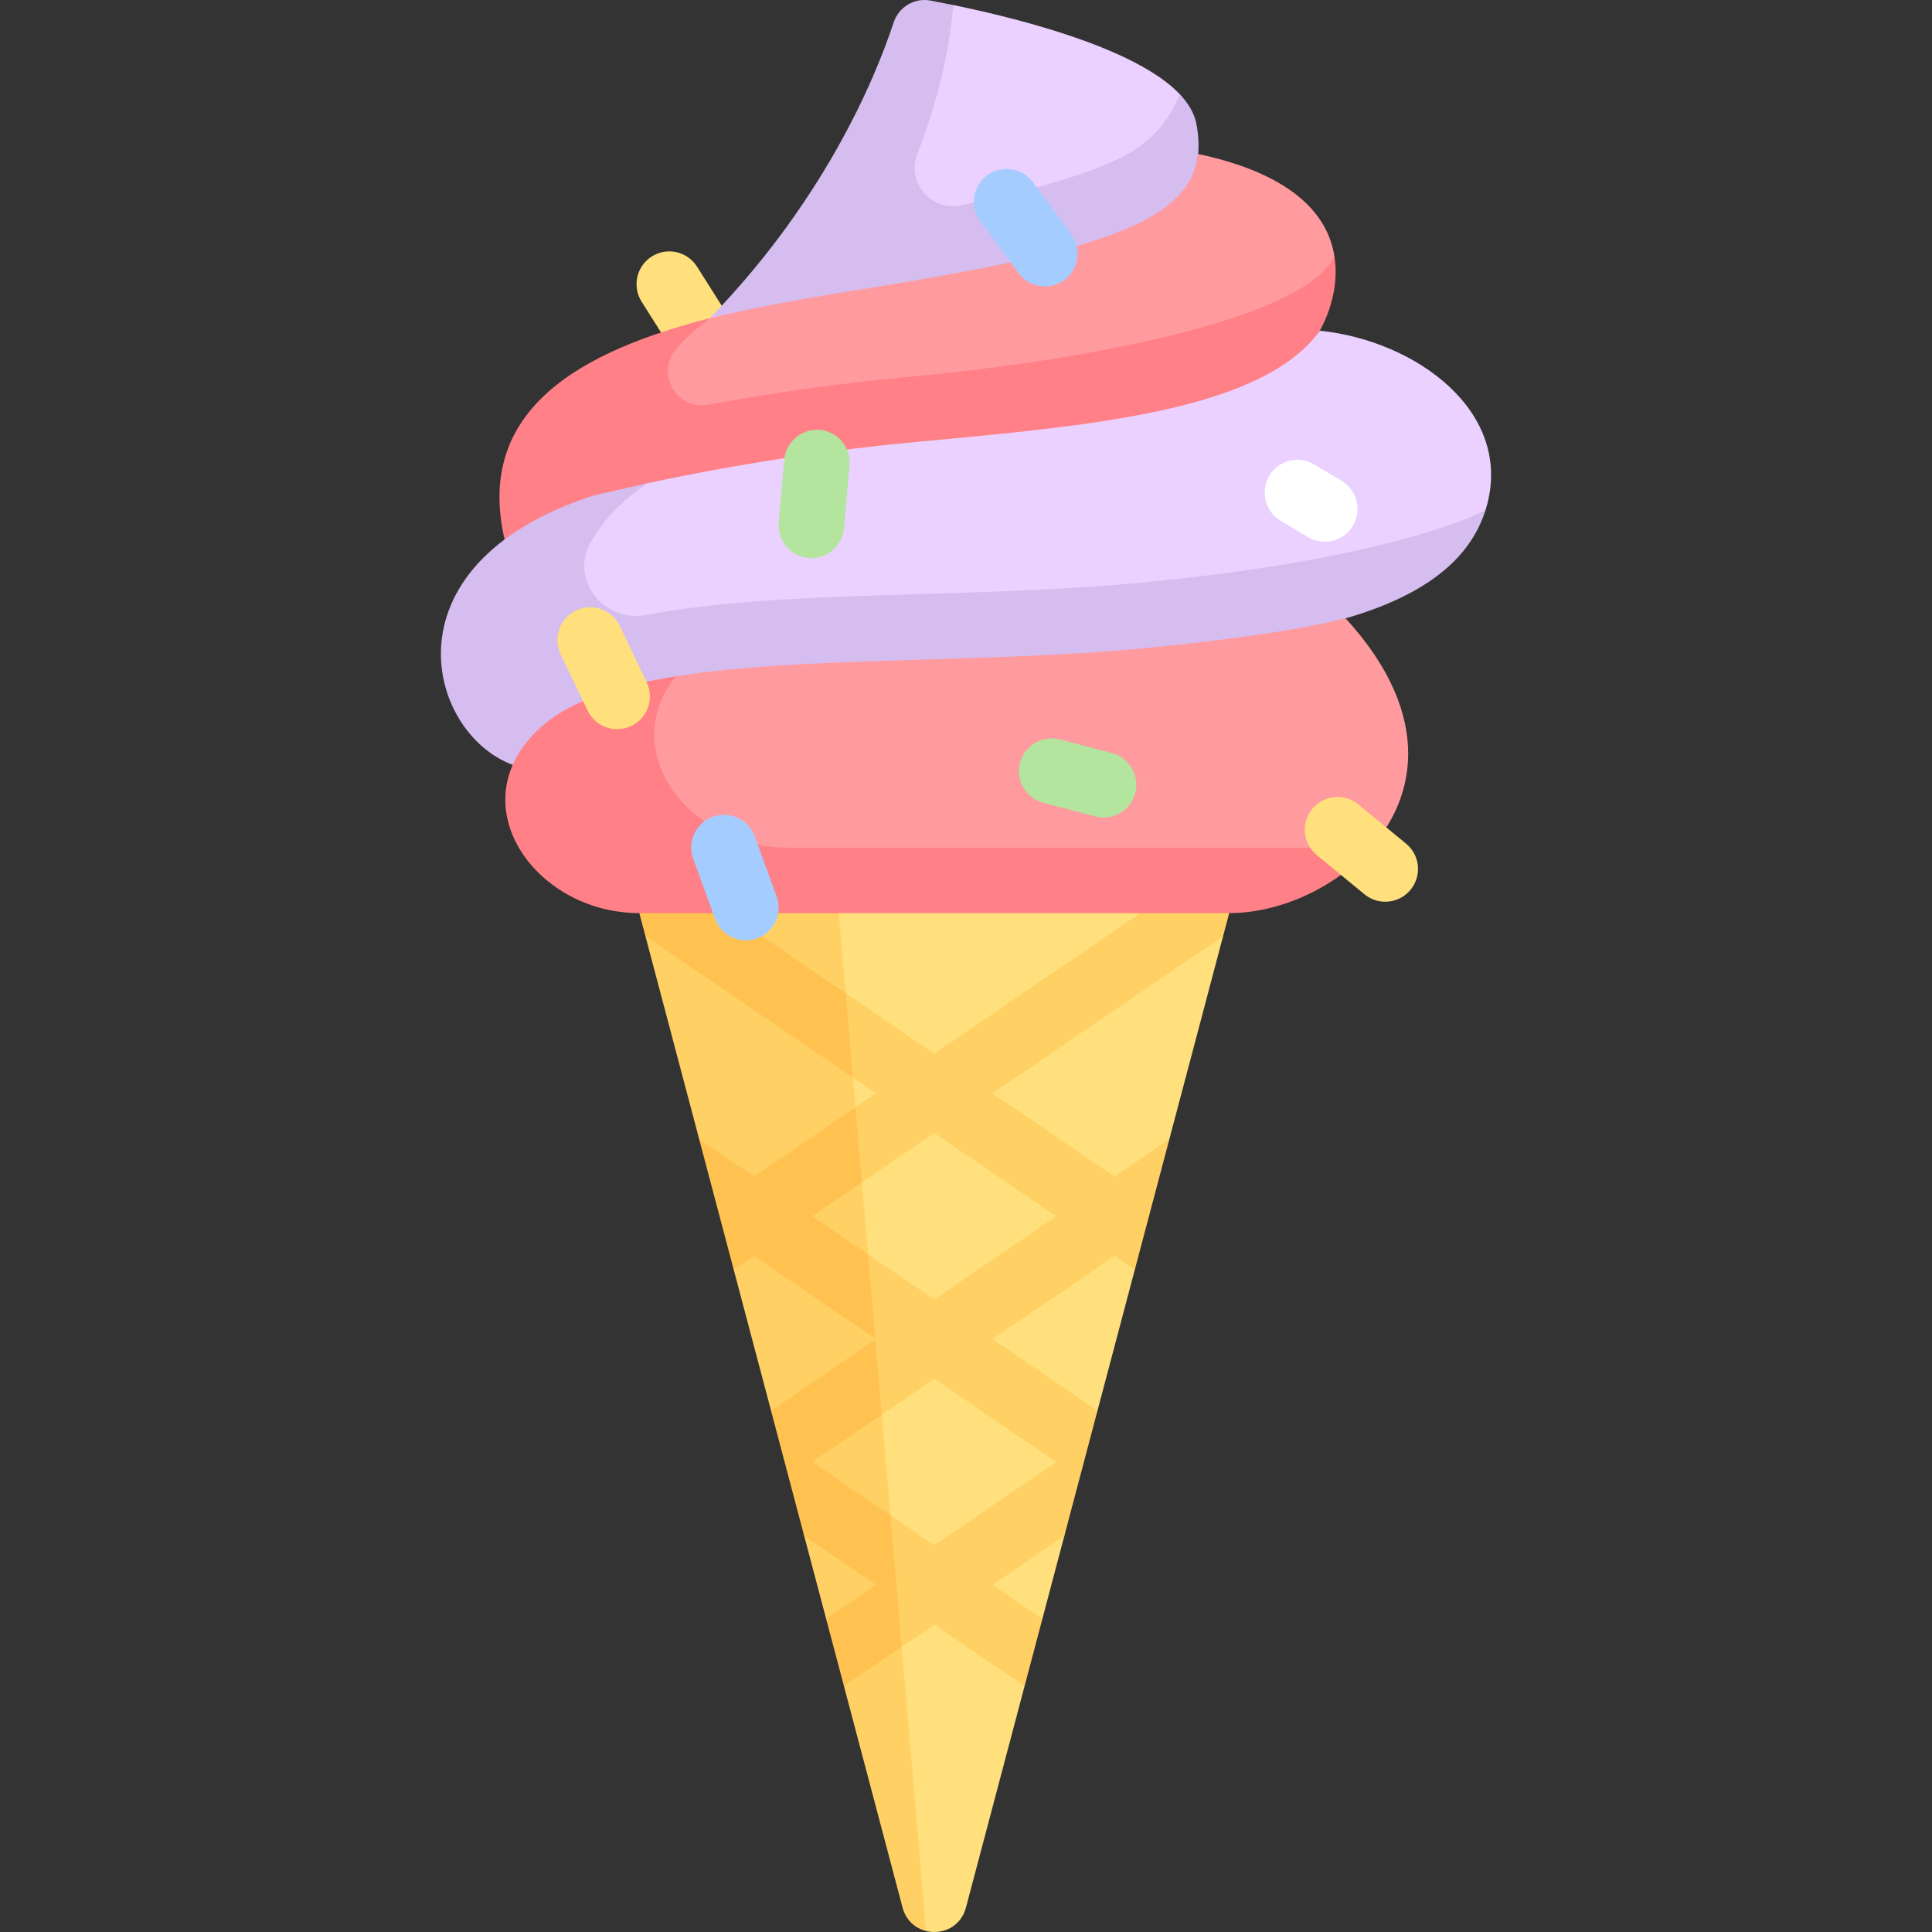 <svg id="Capa_1" enable-background="new 0 0 512 512" height="512" viewBox="0 0 512 512" width="512" xmlns="http://www.w3.org/2000/svg"><rect x="0" y="0" width="512" height="512" fill="#333333" stroke="none"/><g><path d="m255.984 505.538 15.536-58.692-4.187-15.179 8.901-2.63 5.827-22.011 2.939-20.693 5.84-12.473 9.891-37.365.269-16.828 8.891-17.776 14.248-53.825-15.757-14.765h-112.899l49.931 278.435c4.237 1.046 9.199-1.021 10.57-6.198z" fill="#ffe07d"/><path d="m325.748 241.986-13.571-6.786-64.589 44.038-23.485-16.013-2.566-29.923-50.496 14.766 14.248 53.824 11.046 20.441-1.887 14.159 9.892 37.37 8.66 17.138.116 16.023 5.827 22.014 8.723 8.296-4.009 9.513 15.536 58.691c.907 3.427 3.417 5.499 6.219 6.199l-6.459-75.321 8.636-5.888 23.931 16.317 4.714-17.808-13.228-9.02 19.055-12.992 8.779-33.165-27.833-18.978 32.346-22.055 5.379 3.667 9.16-34.603-14.539 9.914-32.348-22.056 61.135-41.683zm-93.577 47.763-5.475 3.733-.68-7.929zm-.222 64.98.225.154-.201.137zm47.99 32.721-32.349 22.055-11.623-7.925-2.29-26.699 13.913-9.487zm-.004-65.134-32.345 22.055-17.556-11.97-1.634-19.058 19.187-13.082z" fill="#ffd064"/><g fill="#ffc250"><path d="m223.658 446.846 15.288-10.424-2.987-34.847-20.715-14.125 18.427-12.565-1.702-19.862-27.631 18.84 8.778 33.159 19.057 12.995-13.229 9.02z"/><path d="m185.287 301.892 9.159 34.6 5.378-3.667 32.119 21.9-1.913-22.327-14.789-10.083 13.156-8.971-1.703-19.861-26.87 18.32z"/><path d="m226.014 285.551-1.913-22.327-38.873-26.504-15.798 5.266 1.61 6.082z"/></g><path d="m186.069 97.736c-2.883 0-5.699-1.433-7.353-4.045l-8.684-13.747c-2.561-4.054-1.348-9.422 2.705-11.983 4.071-2.561 9.422-1.34 11.983 2.705l8.684 13.747c2.561 4.054 1.348 9.422-2.705 11.983-1.441.908-3.044 1.34-4.63 1.34z" fill="#ffe07d"/><path d="m313.75 34.5c-.535-2.853 1.176-7.183-1.221-9.668-11.642-12.069-42.029-19.821-59.915-23.497l-11.614 10.665c-4.772 14.493 1.388 42.716-31.75 75.507 17.692-4.331 14.949-5.859 31.283-8.624 60.757-10.281 77.559-21.225 73.217-44.383z" fill="#ead1ff"/><path d="m317.063 32.838c-.53-2.825-2.177-5.542-4.535-8.006 0 0-2.521 9.454-13.015 15.605-10.24 6.002-30.046 10.897-44.917 13.958-7.815 1.608-14.411-6.058-11.533-13.5 5.694-14.726 8.608-27.9 9.55-39.559-2.191-.45-4.258-.859-6.014-1.187-4.286-.799-8.424 1.69-9.787 5.831-4.771 14.493-18.715 48.736-51.853 81.527 5.478-1.341 11.319-2.396 17.248-3.318-.007.012-.012.025-.019.037 13.283-2.065 27.049-3.432 38.344-5.343 60.758-10.281 80.873-22.886 76.531-46.045z" fill="#d6bdef"/><path d="m239.628 74.813c-15.778 2.67-34.335 5.264-51.54 9.553-34.088 8.499-51.745 27.544-43.088 63.134 0 0 174.777-15.696 179.119-17.325 4.342-1.628 25.568-46.738 25.568-46.738l3.96-15.435c-1.552-10.174-9.798-21.583-36.171-27.201-1.895 17.335-24.619 25.004-77.848 34.012z" fill="#ff9a9f"/><path d="m353.647 68.003s-1.236 2.344-3.294 4.277c-15.603 14.658-69.181 23.854-107.966 27.434-18.305 1.69-36.602 4.224-54.745 7.526-8.119 1.478-13.725-7.635-8.818-14.269 2.277-3.078 6.059-6.105 9.264-8.605-33.646 8.546-62.781 24.002-54.209 59.243 0 0 185.899-11.805 190.241-13.434 4.342-1.628 25.51-42.336 25.51-42.336s5.711-9.185 4.017-19.836z" fill="#ff8086"/><path d="m349.781 87.652c-15.222 21.016-59.515 25.085-105.941 29.371-24.247 2.238-48.342 5.926-72.147 11.023-4.747 1.016-9.221 4.827-13.943 5.955-57.534 18.454-31.698 58.298-8.25 65.5l193-41.5 51.086-22.521c.064-.199.127-.399.188-.6 7.773-25.706-18.664-44.695-43.993-47.228z" fill="#ead1ff"/><path d="m137.044 203.087 203.544-35.537c26.825-4.839 47.134-14.016 52.999-32.072-13.154 5.771-39.915 14.084-91.724 18.978-18.211 1.72-37.938 2.373-57.021 2.948-27.541.829-52.932 1.6-73.751 5.578-10.875 2.078-20.012-9.142-14.742-18.879 3.128-5.78 7.926-11.142 15.345-16.059l-14.204 3.216c-57.535 18.455-43.893 64.626-20.446 71.827z" fill="#d6bdef"/><path d="m356.534 163.793s-12.694 4.014-52.983 7.951c-42.162 4.12-90.403 2.045-124.41 7.482-15.059 2.407-21.93 13.72-29.641 20.274-23.407 19.896 4.276 37.5 32.5 37.5h143.748l35.067-9.676c14.599-14.153 19.802-37.258-4.281-63.531z" fill="#ff9a9f"/><path d="m208.838 224.651c-26.166 0-45.638-25.808-29.697-45.426-15.047 2.407-27.335 6.275-35.041 12.826-23.407 19.896-2.895 49.935 25.329 49.935h156.318c13.11 0 28.014-6.494 37.565-17.335z" fill="#ff8086"/><path d="m215.031 147.909c-.254 0-.509-.008-.763-.034-4.775-.416-8.311-4.622-7.896-9.405l1.45-16.648c.416-4.775 4.8-8.303 9.405-7.896 4.775.416 8.311 4.622 7.896 9.405l-1.45 16.648c-.39 4.521-4.181 7.93-8.642 7.93z" fill="#b3e59f"/><path d="m351.071 143.567c-1.518 0-3.062-.399-4.461-1.238l-7.243-4.342c-4.113-2.468-5.445-7.794-2.977-11.916 2.468-4.113 7.802-5.453 11.916-2.977l7.243 4.342c4.113 2.468 5.445 7.794 2.977 11.916-1.628 2.714-4.503 4.215-7.455 4.215z" fill="#fff"/><path d="m197.654 249.22c-3.545 0-6.878-2.188-8.159-5.716l-5.792-15.918c-1.645-4.503.678-9.49 5.19-11.127 4.495-1.637 9.49.678 11.127 5.19l5.792 15.918c1.645 4.503-.678 9.49-5.19 11.127-.975.357-1.984.526-2.968.526z" fill="#a4ccff"/><path d="m292.469 216.654c-.729 0-1.476-.093-2.213-.288l-13.756-3.613c-4.639-1.213-7.412-5.962-6.191-10.601 1.204-4.639 5.979-7.404 10.601-6.191l13.756 3.613c4.639 1.213 7.412 5.962 6.191 10.601-1.018 3.901-4.538 6.479-8.388 6.479z" fill="#b3e59f"/><path d="m276.907 75.898c-2.663 0-5.292-1.221-6.997-3.528l-10.135-13.747c-2.85-3.867-2.027-9.303 1.832-12.144s9.286-2.027 12.145 1.832l10.135 13.747c2.85 3.867 2.027 9.303-1.832 12.144-1.552 1.145-3.359 1.696-5.148 1.696z" fill="#a4ccff"/><path d="m367.1 238.967c-1.934 0-3.893-.645-5.504-1.976l-12.662-10.406c-3.706-3.045-4.24-8.515-1.196-12.221 3.036-3.698 8.515-4.257 12.221-1.196l12.662 10.406c3.706 3.045 4.24 8.515 1.196 12.221-1.713 2.086-4.207 3.172-6.717 3.172z" fill="#ffe07d"/><path d="m163.561 193.239c-3.24 0-6.352-1.815-7.845-4.936l-7.149-14.935c-2.069-4.325-.237-9.507 4.088-11.585 4.3-2.078 9.507-.246 11.585 4.088l7.149 14.935c2.069 4.325.237 9.507-4.088 11.585-1.204.576-2.485.848-3.74.848z" fill="#ffe07d"/></g></svg>